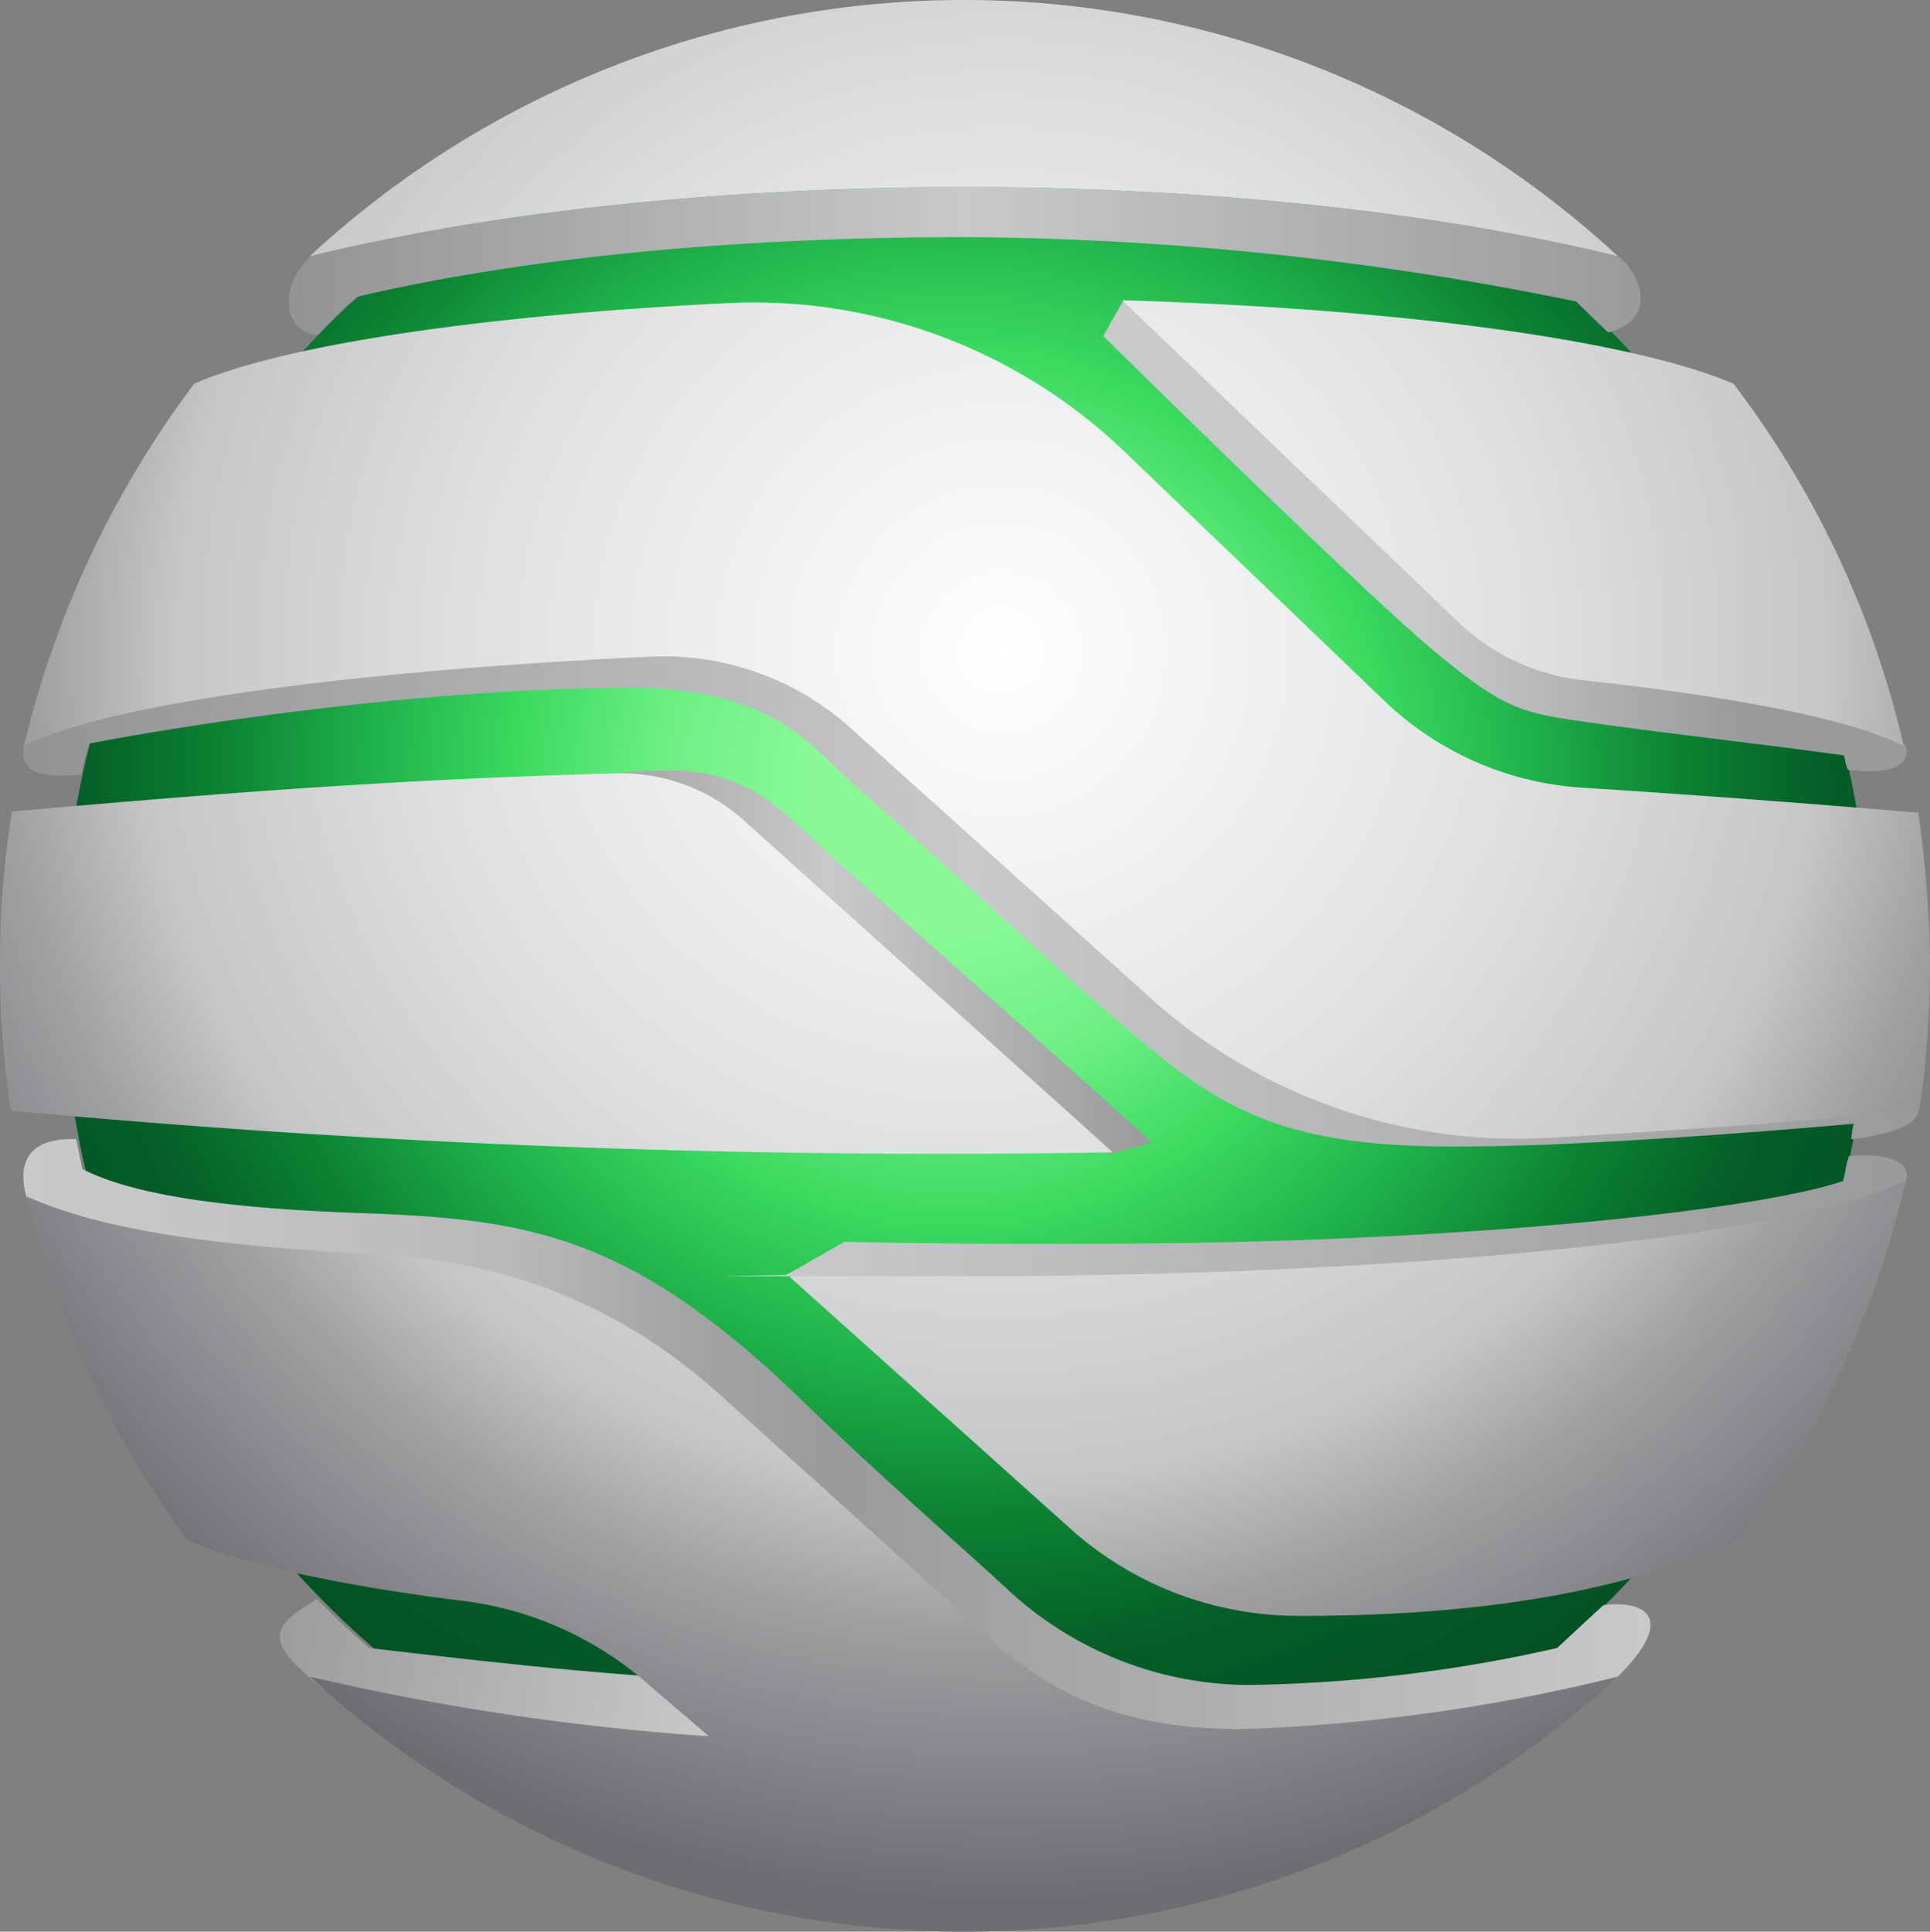 <svg xmlns="http://www.w3.org/2000/svg" xmlns:xlink="http://www.w3.org/1999/xlink" viewBox="0 0 162 162.1"><rect x="0" y="0" width="162" height="162.1" fill="#808080" stroke="none"/><defs><style>.cls-1{fill:url(#Degradado_sin_nombre);}.cls-2{fill:url(#Degradado_sin_nombre_2);}.cls-3{fill:url(#Degradado_sin_nombre_3);}.cls-4{fill:url(#Degradado_sin_nombre_4);}.cls-5{fill:url(#Degradado_sin_nombre_5);}.cls-6{fill:url(#Degradado_sin_nombre_5-2);}.cls-7{fill:url(#Degradado_sin_nombre_5-3);}.cls-8{fill:url(#Degradado_sin_nombre_8);}.cls-9{fill:url(#Degradado_sin_nombre_10);}.cls-10{fill:url(#Degradado_sin_nombre_10-2);}.cls-11{fill:url(#Degradado_sin_nombre_10-3);}.cls-12{fill:url(#Degradado_sin_nombre_10-4);}</style><radialGradient id="Degradado_sin_nombre" cx="88.1" cy="1279.42" r="122.4" gradientTransform="matrix(1, 0, 0, -1, -8.32, 1345.35)" gradientUnits="userSpaceOnUse"><stop offset="0.1" stop-color="#88f995"/><stop offset="0.2" stop-color="#6cef84"/><stop offset="0.3" stop-color="#3ad95f"/><stop offset="0.4" stop-color="#1fb14a"/><stop offset="0.5" stop-color="#0c8333"/><stop offset="0.6" stop-color="#045e27"/><stop offset="0.9" stop-color="#003f1d"/></radialGradient><linearGradient id="Degradado_sin_nombre_2" x1="59.93" y1="761.45" x2="21.03" y2="753.55" gradientTransform="translate(0 -616)" gradientUnits="userSpaceOnUse"><stop offset="0" stop-color="#c8c9cb"/><stop offset="0.7" stop-color="#a6a7a9"/><stop offset="1" stop-color="#999a9c"/></linearGradient><linearGradient id="Degradado_sin_nombre_3" x1="1.96" y1="738.15" x2="138.54" y2="738.15" gradientTransform="translate(0 -616)" gradientUnits="userSpaceOnUse"><stop offset="0" stop-color="#c8c9cb"/><stop offset="0.1" stop-color="#c4c5c7"/><stop offset="0.3" stop-color="#b8b9bb"/><stop offset="0.4" stop-color="#a4a5a7"/><stop offset="0.5" stop-color="#999a9c"/><stop offset="0.7" stop-color="#abacae"/><stop offset="1" stop-color="#c8c9cb"/></linearGradient><linearGradient id="Degradado_sin_nombre_4" x1="66" y1="719.58" x2="160.06" y2="719.58" gradientTransform="translate(0 -616)" gradientUnits="userSpaceOnUse"><stop offset="0" stop-color="#c8c9cb"/><stop offset="1" stop-color="#999a9c"/></linearGradient><linearGradient id="Degradado_sin_nombre_5" x1="42.4" y1="696.73" x2="96.8" y2="696.73" gradientTransform="translate(0 -616)" gradientUnits="userSpaceOnUse"><stop offset="0" stop-color="#929395"/><stop offset="0.5" stop-color="#c8c9cb"/><stop offset="1" stop-color="#999a9c"/></linearGradient><linearGradient id="Degradado_sin_nombre_5-2" x1="1.93" y1="685.71" x2="161.03" y2="685.71" xlink:href="#Degradado_sin_nombre_5"/><linearGradient id="Degradado_sin_nombre_5-3" x1="24.24" y1="637.9" x2="137.71" y2="637.9" xlink:href="#Degradado_sin_nombre_5"/><linearGradient id="Degradado_sin_nombre_8" x1="92.6" y1="660.96" x2="160.05" y2="660.96" gradientTransform="translate(0 -616)" gradientUnits="userSpaceOnUse"><stop offset="0.4" stop-color="#c8c9cb"/><stop offset="0.8" stop-color="#999a9c"/></linearGradient><radialGradient id="Degradado_sin_nombre_10" cx="84.04" cy="670.7" r="115.8" gradientTransform="translate(0 -616)" gradientUnits="userSpaceOnUse"><stop offset="0" stop-color="#fff"/><stop offset="0.3" stop-color="#e6e7e8"/><stop offset="0.4" stop-color="#dddedf"/><stop offset="0.6" stop-color="#c5c6c8"/><stop offset="0.7" stop-color="#9fa0a2"/><stop offset="0.9" stop-color="#6d6e71"/></radialGradient><radialGradient id="Degradado_sin_nombre_10-2" cx="80.54" cy="670.7" r="115.3" xlink:href="#Degradado_sin_nombre_10"/><radialGradient id="Degradado_sin_nombre_10-3" cx="84.04" cy="671.1" r="115.2" xlink:href="#Degradado_sin_nombre_10"/><radialGradient id="Degradado_sin_nombre_10-4" cx="84.14" cy="673.1" r="113.6" xlink:href="#Degradado_sin_nombre_10"/></defs><g id="Capa_2" data-name="Capa 2"><g id="Capa_2-2" data-name="Capa 2"><path class="cls-1" d="M72.5,5.6a75.89,75.89,0,1,1-66.8,84,75.95,75.95,0,0,1,66.8-84"/><path class="cls-2" d="M36.6,144.7c-7-2.3-7.5-1.1-10.6-3.9s-3.8-4.1.6-6.6c1.6,1.6,3.3,3.2,4.4,4.1,4.5.5,20.3,2.5,30.4,2.7s11.7,12.1,11.7,12.1l-36.5-8.4Z"/><path class="cls-3" d="M13.8,108.1c-4.7-1.2-10.7-4.1-11.6-7.7C1.1,96.2,4,95.5,6.4,95.6c.3,1.5.4,1.9.5,2.5,3.2,1.6,9,3.2,23.4,3.7,14.1.5,22.6,1.8,36.9,15.6,7,6.8,13.2,12.1,17.5,16.1a29.89,29.89,0,0,0,20.1,7.9,124.56,124.56,0,0,0,25.9-3.1c2.8-2.6,2.9-2.7,3.9-3.6,3-.4,6.5.7,1.2,6s-29.4,7.8-39,8-32.3-14.2-42.6-24.4-40.4-16.2-40.4-16.2Z"/><path class="cls-4" d="M154.1,103.1c2.4-1.2,5.4-2.1,5.9-4s-2.1-2.3-4.8-2.1c-.4,1.3-.2,1-.5,2.1-4.5,1.6-18.9,3.8-41.5,4.8-17.2.8-39.1.4-42.3.3L66,107l11.2,3.2,49.9-.7,27.1-6.5Z"/><path class="cls-5" d="M42.4,68.2c7.6-1.3-.3-2.3,8.2-3.2s11.6-.3,17,4.8S93.7,93,96.7,95.9l-3.4.9L64.2,93.4,42.4,68.3Z"/><path class="cls-6" d="M9.4,58.3c-4,2.1-6.8,1.6-7.4,4.3S4.7,65.2,6.8,65a19.77,19.77,0,0,1,.7-2.6s22.6-4.5,45.1-4.7c12.6,0,15.3,4.9,19.6,8.6,11.1,9.7,18.8,17.3,26,23s14.1,7.1,26.1,6.9c9.8-.1,25.8-1.4,31.3-1.9a5.94,5.94,0,0,0-.2,1.3s5.3-.5,5.6-2.3c.5-2.6-5.9-3.7-8.3-3.6s-34-6.8-34-6.8L67.3,43.2,9.4,58.3Z"/><path class="cls-7" d="M26,21.5c14.7-3.6,34.1-5.8,54.9-5.8s40.2,2.2,54.9,5.8c1.6,1.1,3.7,5.2-.8,6.4-1-.9-2.7-2.6-2.7-2.6a260.51,260.51,0,0,0-51.4-5.4c-27.6,0-44.5,3.5-50.9,5a33.54,33.54,0,0,0-3.3,3.2c-2.9-.1-3.4-4.1-.6-6.6Z"/><path class="cls-8" d="M104.4,28.2c-2.8-1-10.1-3-10.1-3l-1.7,3s21.3,21,27.5,26.2,7.6,5.4,13.1,6.2,16,2,21.6,2.8a5.27,5.27,0,0,0,.3,1.2c3,.4,5.3-.1,4.9-1.9-.5-2-55.5-34.4-55.5-34.4Z"/><path class="cls-9" d="M160.9,68.2h0c-9.3-.8-18.7-1.5-28.1-2.1A26.35,26.35,0,0,1,116.4,59L94.7,38.2A45,45,0,0,0,61.8,25.4c-21,1-37.9,3.5-45.5,6.8A82.67,82.67,0,0,0,2,62.6H2c6.8-3.5,27.2-6.3,52.7-7.5a23.45,23.45,0,0,1,16.7,6l25,22.5a46,46,0,0,0,33.3,11.9c10.5-.6,20.9-1.3,31.4-2.3A82.46,82.46,0,0,0,162,81a94.61,94.61,0,0,0-1-12.9Z"/><path class="cls-10" d="M93.4,96.7,62.5,68.9a15.43,15.43,0,0,0-10.8-4c-18.3.5-32.5,1.6-50.7,3.2A78.35,78.35,0,0,0,0,81,79.54,79.54,0,0,0,.9,93.2h0a842.22,842.22,0,0,0,92.5,3.5Z"/><path class="cls-11" d="M160,99c-8.8,4.7-41.8,8.1-79,8.1s-10.1,0-15-.2l24.2,21.7a28.72,28.72,0,0,0,19.1,7c19.3,0,30.1-3.4,36.9-6.5h0A81.86,81.86,0,0,0,160,99Z"/><path class="cls-12" d="M135.8,140.7a152.16,152.16,0,0,1-29,4.3c-10,.6-17.4-1.7-23.7-7.5L60.5,117.1c-8.4-7.6-18.2-11.4-29.6-11.9C12.3,104.3,6,102,2.2,100.4a81.1,81.1,0,0,0,13.5,28.8c4.4,2,12.5,3.8,22.8,5.1a28.9,28.9,0,0,1,15.4,6.6l5.6,4.8a208.82,208.82,0,0,1-33.5-5h0a81.12,81.12,0,0,0,109.8,0Z"/><path class="cls-9" d="M26,21.5c14.7-3.6,34.1-5.8,54.9-5.8s40.2,2.2,54.9,5.8h0A80.84,80.84,0,0,0,26,21.5Z"/><path class="cls-9" d="M122.4,52.2A18,18,0,0,0,133,57.1c12.9,1.4,22.5,3.3,26.8,5.5a79.61,79.61,0,0,0-14.3-30.4c-8.4-3.6-27.7-6.3-51.3-7l28.2,27Z"/></g></g></svg>